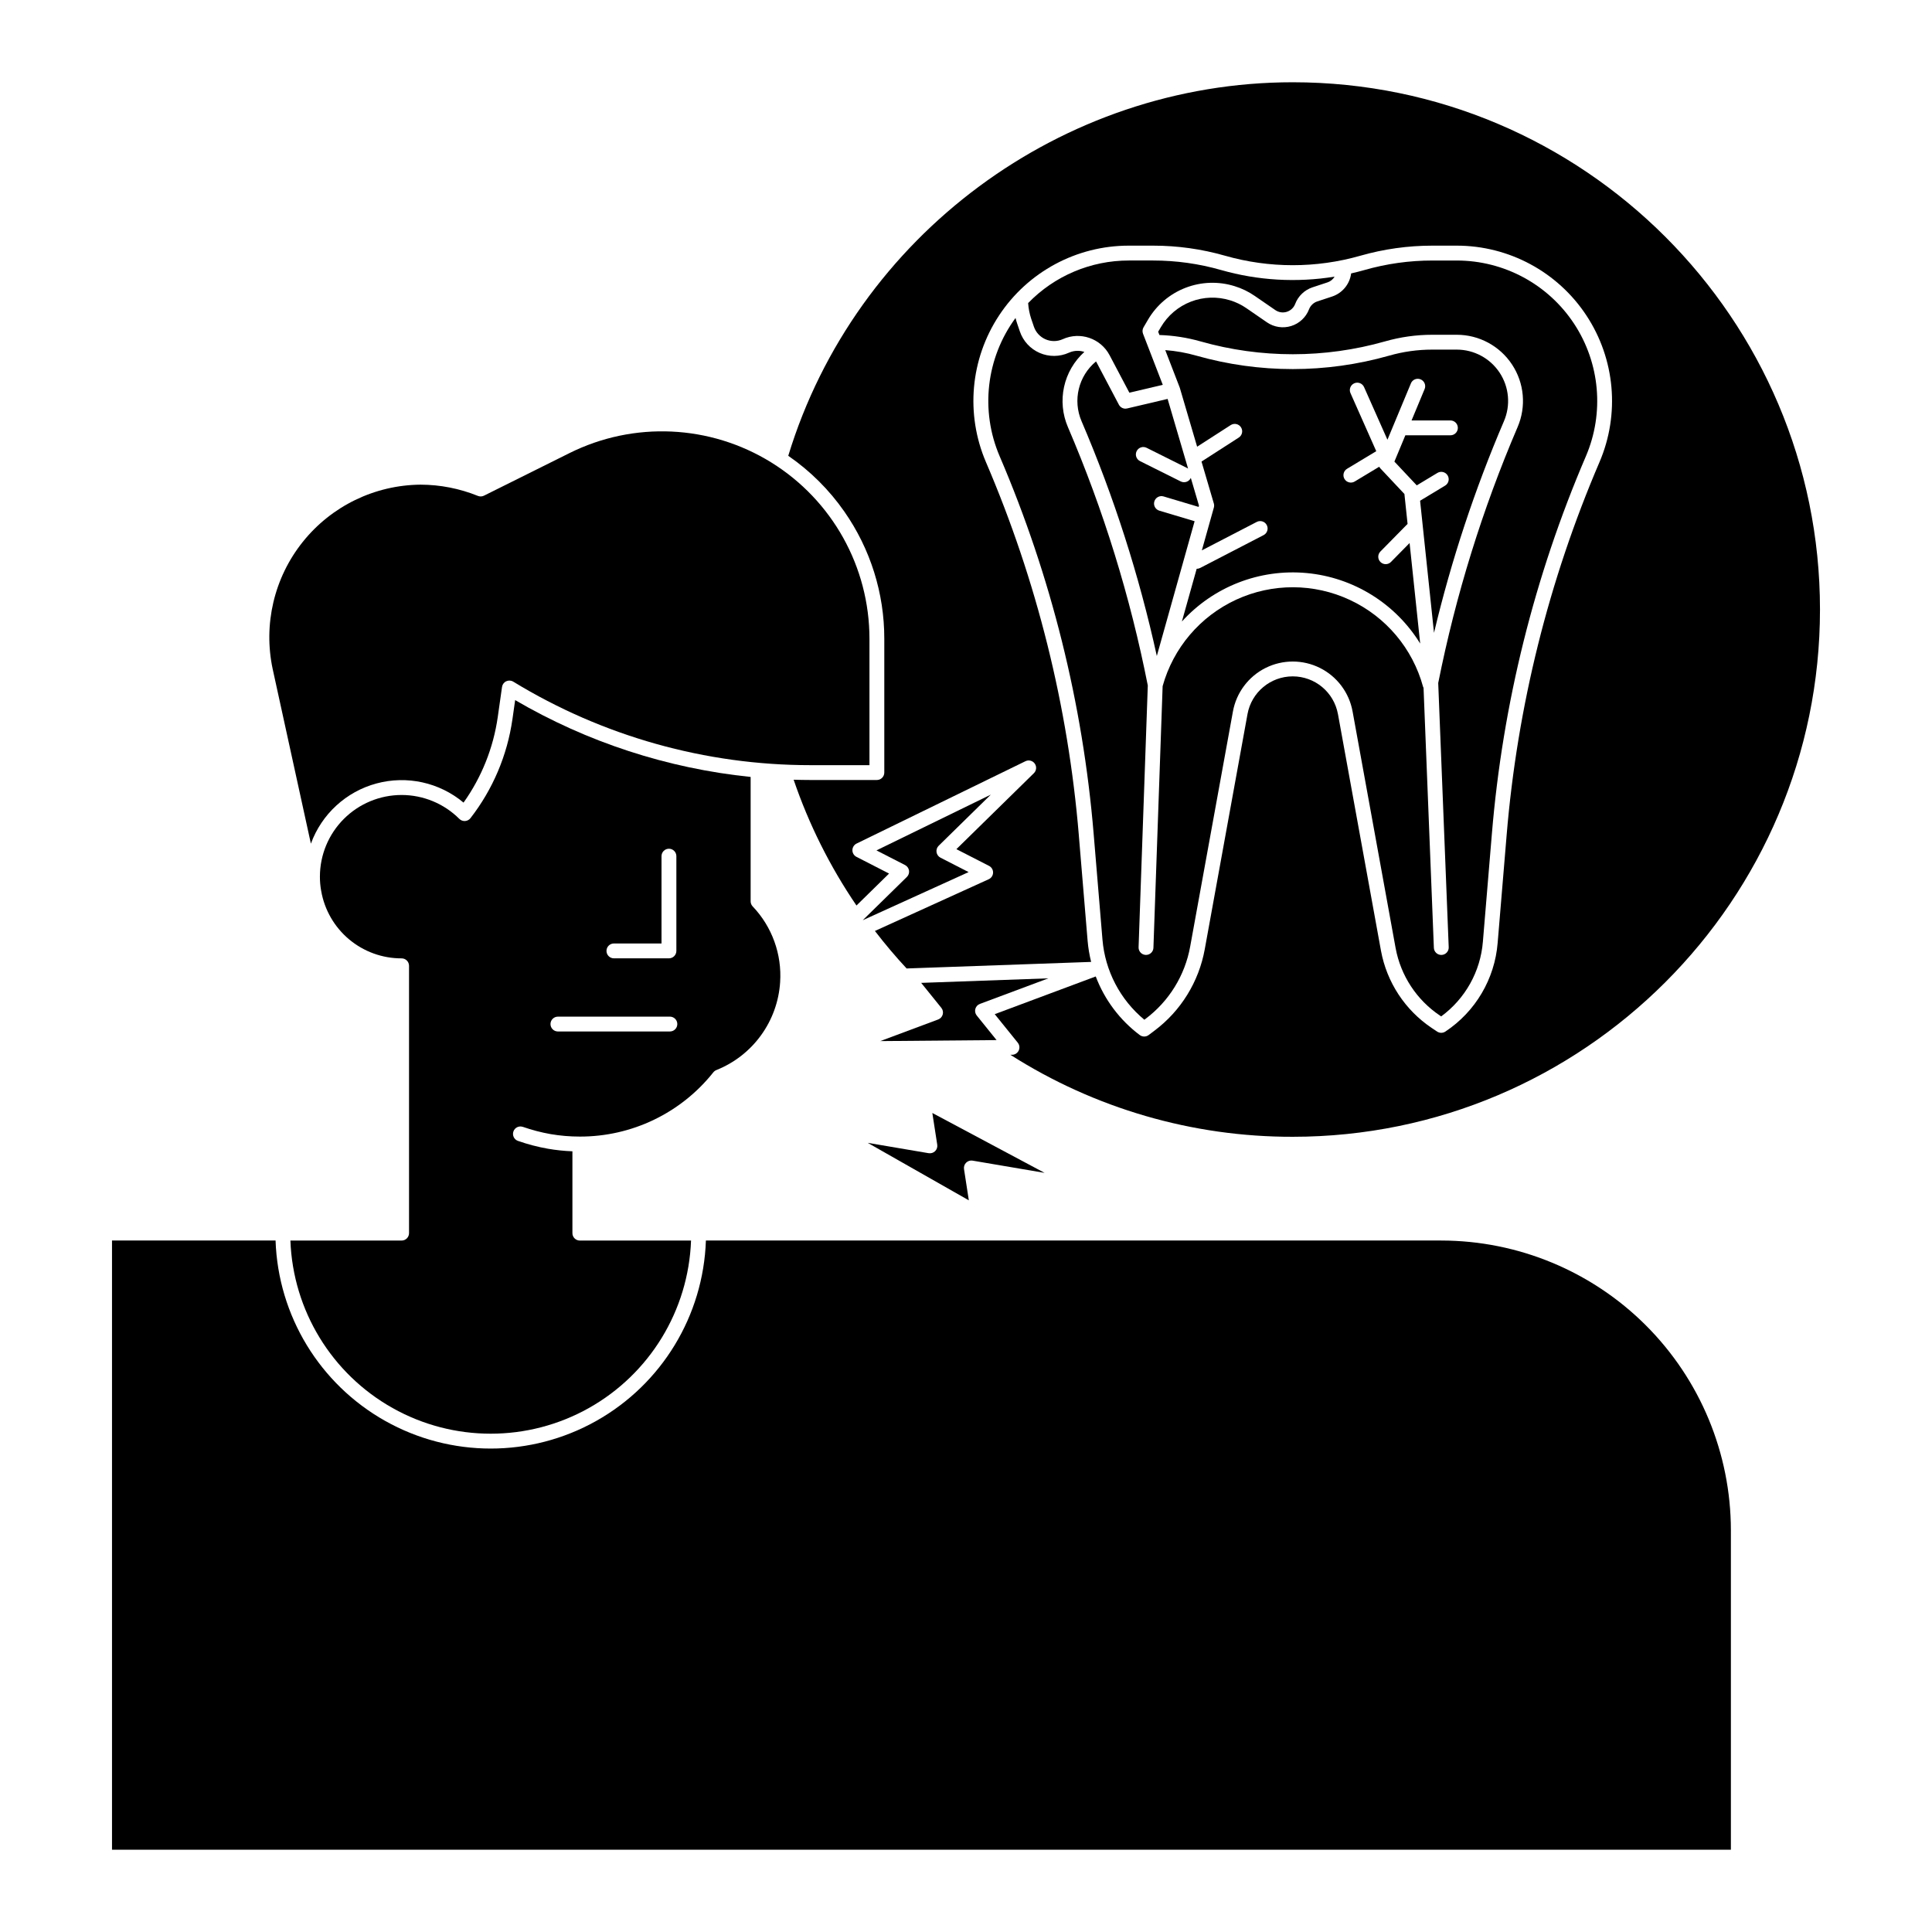 <?xml version="1.0" encoding="UTF-8"?>
<!-- Uploaded to: ICON Repo, www.iconrepo.com, Generator: ICON Repo Mixer Tools -->
<svg fill="#000000" width="800px" height="800px" version="1.1" viewBox="144 144 512 512" xmlns="http://www.w3.org/2000/svg">
 <g>
  <path d="m448.24 228.71c2.262-3.856 5.762-6.828 9.926-8.438 4.168-1.613 8.758-1.766 13.023-0.434 1.902 0.582 3.703 1.457 5.34 2.59l5.461 3.758c0.887 0.602 2 0.77 3.019 0.449 1.023-0.32 1.844-1.09 2.227-2.094 0.793-2.082 2.481-3.695 4.594-4.398l3.957-1.305v0.004c0.797-0.266 1.469-0.809 1.898-1.531-10.047 1.637-20.332 1.035-30.121-1.762-5.84-1.668-11.879-2.512-17.949-2.512h-6.488c-10.047-0.004-19.668 4.066-26.66 11.281 0.094 1.43 0.371 2.848 0.828 4.207l0.695 2.039c0.508 1.504 1.633 2.723 3.086 3.356 1.457 0.633 3.113 0.621 4.562-0.035 4.609-2.09 10.047-0.23 12.41 4.242l5.246 9.941 8.852-2.086-5.234-13.539c-0.215-0.562-0.164-1.188 0.141-1.707z"/>
  <path d="m392.63 414.17-15.352 5.731 30.824-0.266-5.258-6.516c-0.398-0.492-0.535-1.145-0.367-1.754 0.168-0.609 0.617-1.105 1.211-1.324l18.137-6.773-33.703 1.203 5.344 6.621c0.398 0.492 0.535 1.145 0.367 1.754s-0.617 1.102-1.207 1.324z"/>
  <path d="m367.77 279.59c6.898 9.875 10.59 21.637 10.578 33.684v35.465c0 0.523-0.207 1.023-0.578 1.391-0.367 0.371-0.867 0.578-1.391 0.578h-17.633c-1.477 0-2.953-0.031-4.422-0.074 4.027 11.809 9.629 23.023 16.652 33.336l8.637-8.469-8.648-4.43h0.004c-0.664-0.34-1.078-1.023-1.07-1.77 0.008-0.746 0.438-1.422 1.105-1.75l44.75-21.82c0.867-0.426 1.914-0.156 2.469 0.633 0.559 0.789 0.461 1.863-0.23 2.539l-20.535 20.133 8.645 4.43h0.004c0.672 0.344 1.086 1.039 1.07 1.797-0.02 0.754-0.465 1.43-1.152 1.742l-30.16 13.711c2.644 3.438 5.449 6.766 8.402 9.938l48.898-1.738c-0.461-1.84-0.773-3.707-0.934-5.598l-2.336-28.027h0.004c-2.828-34.051-11.141-67.422-24.609-98.824-5.449-12.715-4.144-27.316 3.473-38.867 7.613-11.551 20.523-18.5 34.359-18.5h6.488c6.438 0 12.84 0.898 19.027 2.664 11.73 3.356 24.168 3.356 35.898 0 6.188-1.766 12.594-2.664 19.031-2.664h6.488c13.832 0 26.742 6.949 34.359 18.5 7.613 11.551 8.918 26.152 3.469 38.867-13.469 31.402-21.777 64.777-24.605 98.828l-2.383 28.594c-0.77 9.539-5.879 18.199-13.855 23.488-0.66 0.441-1.523 0.441-2.184 0l-1.426-0.949c-7.066-4.734-11.918-12.121-13.457-20.484l-11.398-62.699h-0.004c-1.055-5.789-6.098-10-11.984-10-5.887 0-10.93 4.211-11.984 10l-11.324 62.293c-1.562 8.645-6.34 16.375-13.375 21.637l-1.496 1.125c-0.699 0.523-1.66 0.523-2.359 0-5.281-3.965-9.324-9.352-11.664-15.527l-26.766 9.992 6.102 7.559v0.004c0.477 0.586 0.57 1.395 0.25 2.078-0.324 0.68-1.008 1.121-1.762 1.125h-0.449c22.355 14.242 48.324 21.781 74.828 21.73 77.047 0 139.73-62.68 139.73-139.73 0.004-77.047-62.68-139.73-139.73-139.73-61.16 0-115.92 40.641-133.69 98.992 5.809 4 10.844 9.012 14.875 14.797z"/>
  <path d="m526.96 272.7-6.621 4 3.688 35.008c4.57-19.191 10.77-37.957 18.535-56.09 1.805-4.203 1.375-9.035-1.145-12.855-2.519-3.816-6.793-6.113-11.367-6.113h-6.484c-3.879 0-7.734 0.539-11.461 1.609-16.684 4.734-34.352 4.734-51.035 0-2.695-0.773-5.465-1.266-8.266-1.477l3.82 9.887c0.012 0.023 0.012 0.051 0.02 0.074 0.008 0.023 0.023 0.051 0.031 0.078l4.574 15.559 8.926-5.746h0.004c0.914-0.57 2.113-0.301 2.695 0.605 0.586 0.906 0.332 2.109-0.566 2.707l-9.898 6.371 3.266 11.109v-0.004c0.102 0.352 0.105 0.727 0.008 1.082l-3.184 11.348 14.57-7.547h0.004c0.961-0.488 2.137-0.109 2.633 0.852 0.5 0.957 0.129 2.137-0.824 2.644l-16.828 8.715v-0.004c-0.277 0.148-0.59 0.223-0.902 0.223h-0.023l-3.918 13.973c8.379-9.238 20.613-13.996 33.035-12.848 12.418 1.148 23.574 8.074 30.117 18.691l-2.809-26.645-4.934 5.012v0.004c-0.762 0.773-2.008 0.781-2.781 0.02-0.777-0.762-0.785-2.008-0.023-2.781l7.203-7.32-0.836-7.93-6.394-6.809v-0.004c-0.113-0.121-0.207-0.258-0.285-0.406l-6.469 3.898c-0.445 0.281-0.988 0.371-1.5 0.246-0.516-0.121-0.957-0.445-1.23-0.898-0.273-0.449-0.352-0.992-0.219-1.504 0.129-0.512 0.461-0.949 0.918-1.215l7.715-4.652-6.832-15.395v0.004c-0.441-0.992 0.008-2.156 1-2.598 0.992-0.441 2.156 0.008 2.598 1l6.199 13.957 6.219-14.938-0.004-0.004c0.418-1.004 1.57-1.477 2.574-1.059 1.004 0.414 1.48 1.566 1.062 2.57l-3.461 8.316h10.301v0.004c1.086 0 1.965 0.879 1.965 1.965 0 1.09-0.879 1.969-1.965 1.969h-11.945l-2.902 6.973 5.922 6.297 5.481-3.301c0.934-0.562 2.141-0.262 2.703 0.668 0.562 0.934 0.262 2.141-0.672 2.703z"/>
  <path d="m372.63 387.87 28.059-12.758-7.453-3.82c-0.562-0.289-0.953-0.832-1.047-1.457s0.117-1.258 0.566-1.699l13.824-13.555-30.309 14.781 7.578 3.883c0.562 0.289 0.953 0.832 1.051 1.457 0.094 0.625-0.117 1.258-0.57 1.699z"/>
  <path d="m525.95 472.75h-194.88c-0.672 19.918-11.684 38.039-29.051 47.805-17.367 9.77-38.574 9.77-55.941 0-17.367-9.766-28.379-27.887-29.051-47.805h-43.344v161.44h429.02v-84.684c-0.023-20.348-8.117-39.859-22.504-54.246-14.391-14.391-33.898-22.484-54.25-22.508z"/>
  <path d="m282.57 442.63c2.391 0.836 4.844 1.477 7.336 1.918 2.562 0.438 5.156 0.656 7.758 0.656 13.777 0.031 26.812-6.242 35.379-17.031 0.215-0.266 0.496-0.477 0.816-0.602 4.723-1.887 8.816-5.074 11.805-9.191 2.988-4.117 4.75-9 5.078-14.074 0.496-7.426-2.144-14.719-7.281-20.105-0.344-0.367-0.535-0.852-0.535-1.352v-32.953c-22.016-2.258-43.297-9.199-62.406-20.363l-0.715 5.051h-0.004c-1.363 9.566-5.199 18.613-11.129 26.242-0.348 0.445-0.867 0.719-1.43 0.754s-1.113-0.172-1.516-0.57c-4.059-4.055-9.566-6.332-15.305-6.332-5.738 0.004-11.242 2.285-15.301 6.344-4.059 4.059-6.34 9.562-6.34 15.305-0.004 1.203 0.098 2.406 0.305 3.59 0 0 0.027 0.141 0.035 0.195v0.004c0.875 5.012 3.492 9.555 7.391 12.82 3.902 3.269 8.832 5.055 13.918 5.039 0.523 0 1.023 0.207 1.391 0.574 0.371 0.371 0.578 0.871 0.578 1.395v70.848c0 0.52-0.207 1.02-0.578 1.391-0.367 0.367-0.867 0.574-1.391 0.574h-29.469c0.676 18.508 10.938 35.324 27.086 44.387s35.852 9.062 52 0 26.41-25.879 27.086-44.387h-29.469c-1.09 0-1.969-0.879-1.969-1.965v-21.688c-2.168-0.086-4.328-0.309-6.465-0.676-2.707-0.477-5.371-1.172-7.965-2.082-1.027-0.359-1.566-1.484-1.203-2.508 0.359-1.027 1.484-1.566 2.508-1.203zm24.121-48.598h12.617v-23.141c0-1.086 0.883-1.969 1.969-1.969 1.086 0 1.969 0.883 1.969 1.969v25.109c0 0.523-0.207 1.023-0.578 1.391-0.367 0.371-0.867 0.578-1.391 0.578h-14.582c-1.086 0-1.969-0.883-1.969-1.969s0.883-1.969 1.969-1.969zm-14.832 19.387h29.668c1.086 0 1.969 0.879 1.969 1.969 0 1.086-0.883 1.965-1.969 1.965h-29.672c-1.086 0-1.969-0.879-1.969-1.965 0-1.09 0.883-1.969 1.969-1.969z"/>
  <path d="m226.39 367.58c2.852-7.84 9.344-13.797 17.398-15.961 8.055-2.168 16.656-0.273 23.055 5.078 4.793-6.723 7.898-14.496 9.066-22.668l1.133-7.981v0.004c0.09-0.656 0.508-1.223 1.105-1.504 0.602-0.285 1.301-0.246 1.867 0.098 23.715 14.473 50.957 22.129 78.738 22.129h15.664v-33.496c-0.004-19.035-9.855-36.715-26.039-46.738-16.188-10.02-36.406-10.953-53.445-2.473l-22.672 11.289c-0.504 0.25-1.09 0.273-1.613 0.062-4.828-1.953-9.988-2.969-15.203-2.981-12.152 0.105-23.613 5.676-31.207 15.168-7.594 9.488-10.516 21.895-7.957 33.773z"/>
  <path d="m414.27 231.83-0.695-2.039c-0.172-0.504-0.32-1.012-0.449-1.52v-0.004c-7.797 10.609-9.395 24.551-4.203 36.652 13.633 31.789 22.043 65.574 24.906 100.05l2.336 28.027c0.691 8.285 4.695 15.945 11.102 21.246l0.285-0.215c6.238-4.668 10.477-11.527 11.859-19.195l11.328-62.289v0.004c0.906-4.992 4.113-9.266 8.648-11.535 4.539-2.266 9.879-2.266 14.414 0 4.539 2.269 7.742 6.543 8.648 11.535l11.402 62.695c1.348 7.312 5.59 13.77 11.77 17.91l0.309 0.203c6.383-4.684 10.414-11.906 11.051-19.797l2.383-28.594v0.004c2.863-34.477 11.273-68.262 24.91-100.05 4.926-11.5 3.746-24.707-3.141-35.152-6.887-10.441-18.559-16.727-31.07-16.727h-6.488c-6.07 0-12.113 0.844-17.949 2.512-1.18 0.336-2.367 0.633-3.559 0.906-0.367 2.84-2.324 5.219-5.043 6.125l-3.945 1.301c-0.992 0.336-1.785 1.09-2.164 2.066-0.812 2.129-2.555 3.766-4.731 4.445-2.176 0.68-4.539 0.324-6.418-0.965l-5.465-3.762c-1.309-0.902-2.75-1.602-4.273-2.07-3.418-1.066-7.094-0.949-10.434 0.344-3.34 1.289-6.144 3.672-7.957 6.762l-0.711 1.207 0.336 0.871h0.004c3.688 0.117 7.348 0.688 10.895 1.695 15.973 4.535 32.895 4.535 48.867 0 4.078-1.168 8.301-1.762 12.547-1.758h6.484c5.898-0.004 11.398 2.961 14.645 7.883 3.25 4.922 3.805 11.148 1.48 16.566-9.352 21.824-16.402 44.559-21.043 67.84l2.781 70.012c0.023 0.523-0.164 1.031-0.52 1.414-0.355 0.387-0.848 0.613-1.367 0.633h-0.082c-1.055 0-1.926-0.832-1.965-1.891l-2.734-68.891c-0.047-0.082-0.09-0.172-0.121-0.262-2.762-10.156-9.855-18.578-19.395-23.031-9.535-4.457-20.547-4.484-30.109-0.086-9.559 4.402-16.699 12.785-19.52 22.926l-2.441 69.332 0.004 0.004c-0.039 1.059-0.91 1.898-1.969 1.898h-0.07c-1.086-0.039-1.938-0.949-1.898-2.035l2.441-69.367c-4.637-23.512-11.734-46.469-21.176-68.496-1.441-3.356-1.793-7.082-1.012-10.652 0.781-3.566 2.664-6.801 5.375-9.25-0.57-0.191-1.172-0.293-1.777-0.293-0.801-0.004-1.594 0.168-2.32 0.5-2.461 1.113-5.273 1.133-7.75 0.059-2.473-1.074-4.379-3.144-5.246-5.699z"/>
  <path d="m442.26 252.3c-0.73 0-1.402-0.406-1.742-1.051l-5.953-11.285c-0.031-0.062-0.074-0.117-0.109-0.176v-0.004c-4.652 3.84-6.215 10.289-3.836 15.832 8.598 20.066 15.277 40.902 19.949 62.23l10.016-35.719-9.348-2.793c-1.043-0.312-1.637-1.41-1.324-2.449 0.309-1.043 1.406-1.637 2.449-1.324l9.281 2.773 0.098-0.344-2.164-7.352c-0.012 0.023-0.016 0.043-0.023 0.066-0.234 0.469-0.641 0.824-1.137 0.988-0.496 0.168-1.035 0.129-1.504-0.102l-10.793-5.387v-0.004c-0.469-0.23-0.832-0.637-1-1.137-0.168-0.496-0.129-1.039 0.105-1.508 0.234-0.469 0.645-0.828 1.145-0.992 0.496-0.164 1.039-0.121 1.508 0.117l10.793 5.387c0.062 0.035 0.125 0.074 0.184 0.117l-5.426-18.465-10.719 2.523c-0.148 0.035-0.297 0.055-0.449 0.055z"/>
  <path d="m401.75 451.58c-0.625-0.105-1.262 0.094-1.711 0.539-0.453 0.441-0.66 1.078-0.566 1.703l1.277 8.277-26.797-15.234 16.148 2.742 0.004-0.004c0.625 0.105 1.258-0.094 1.711-0.539 0.449-0.445 0.66-1.078 0.562-1.703l-1.301-8.41 29.754 15.871z"/>
 </g>
</svg>